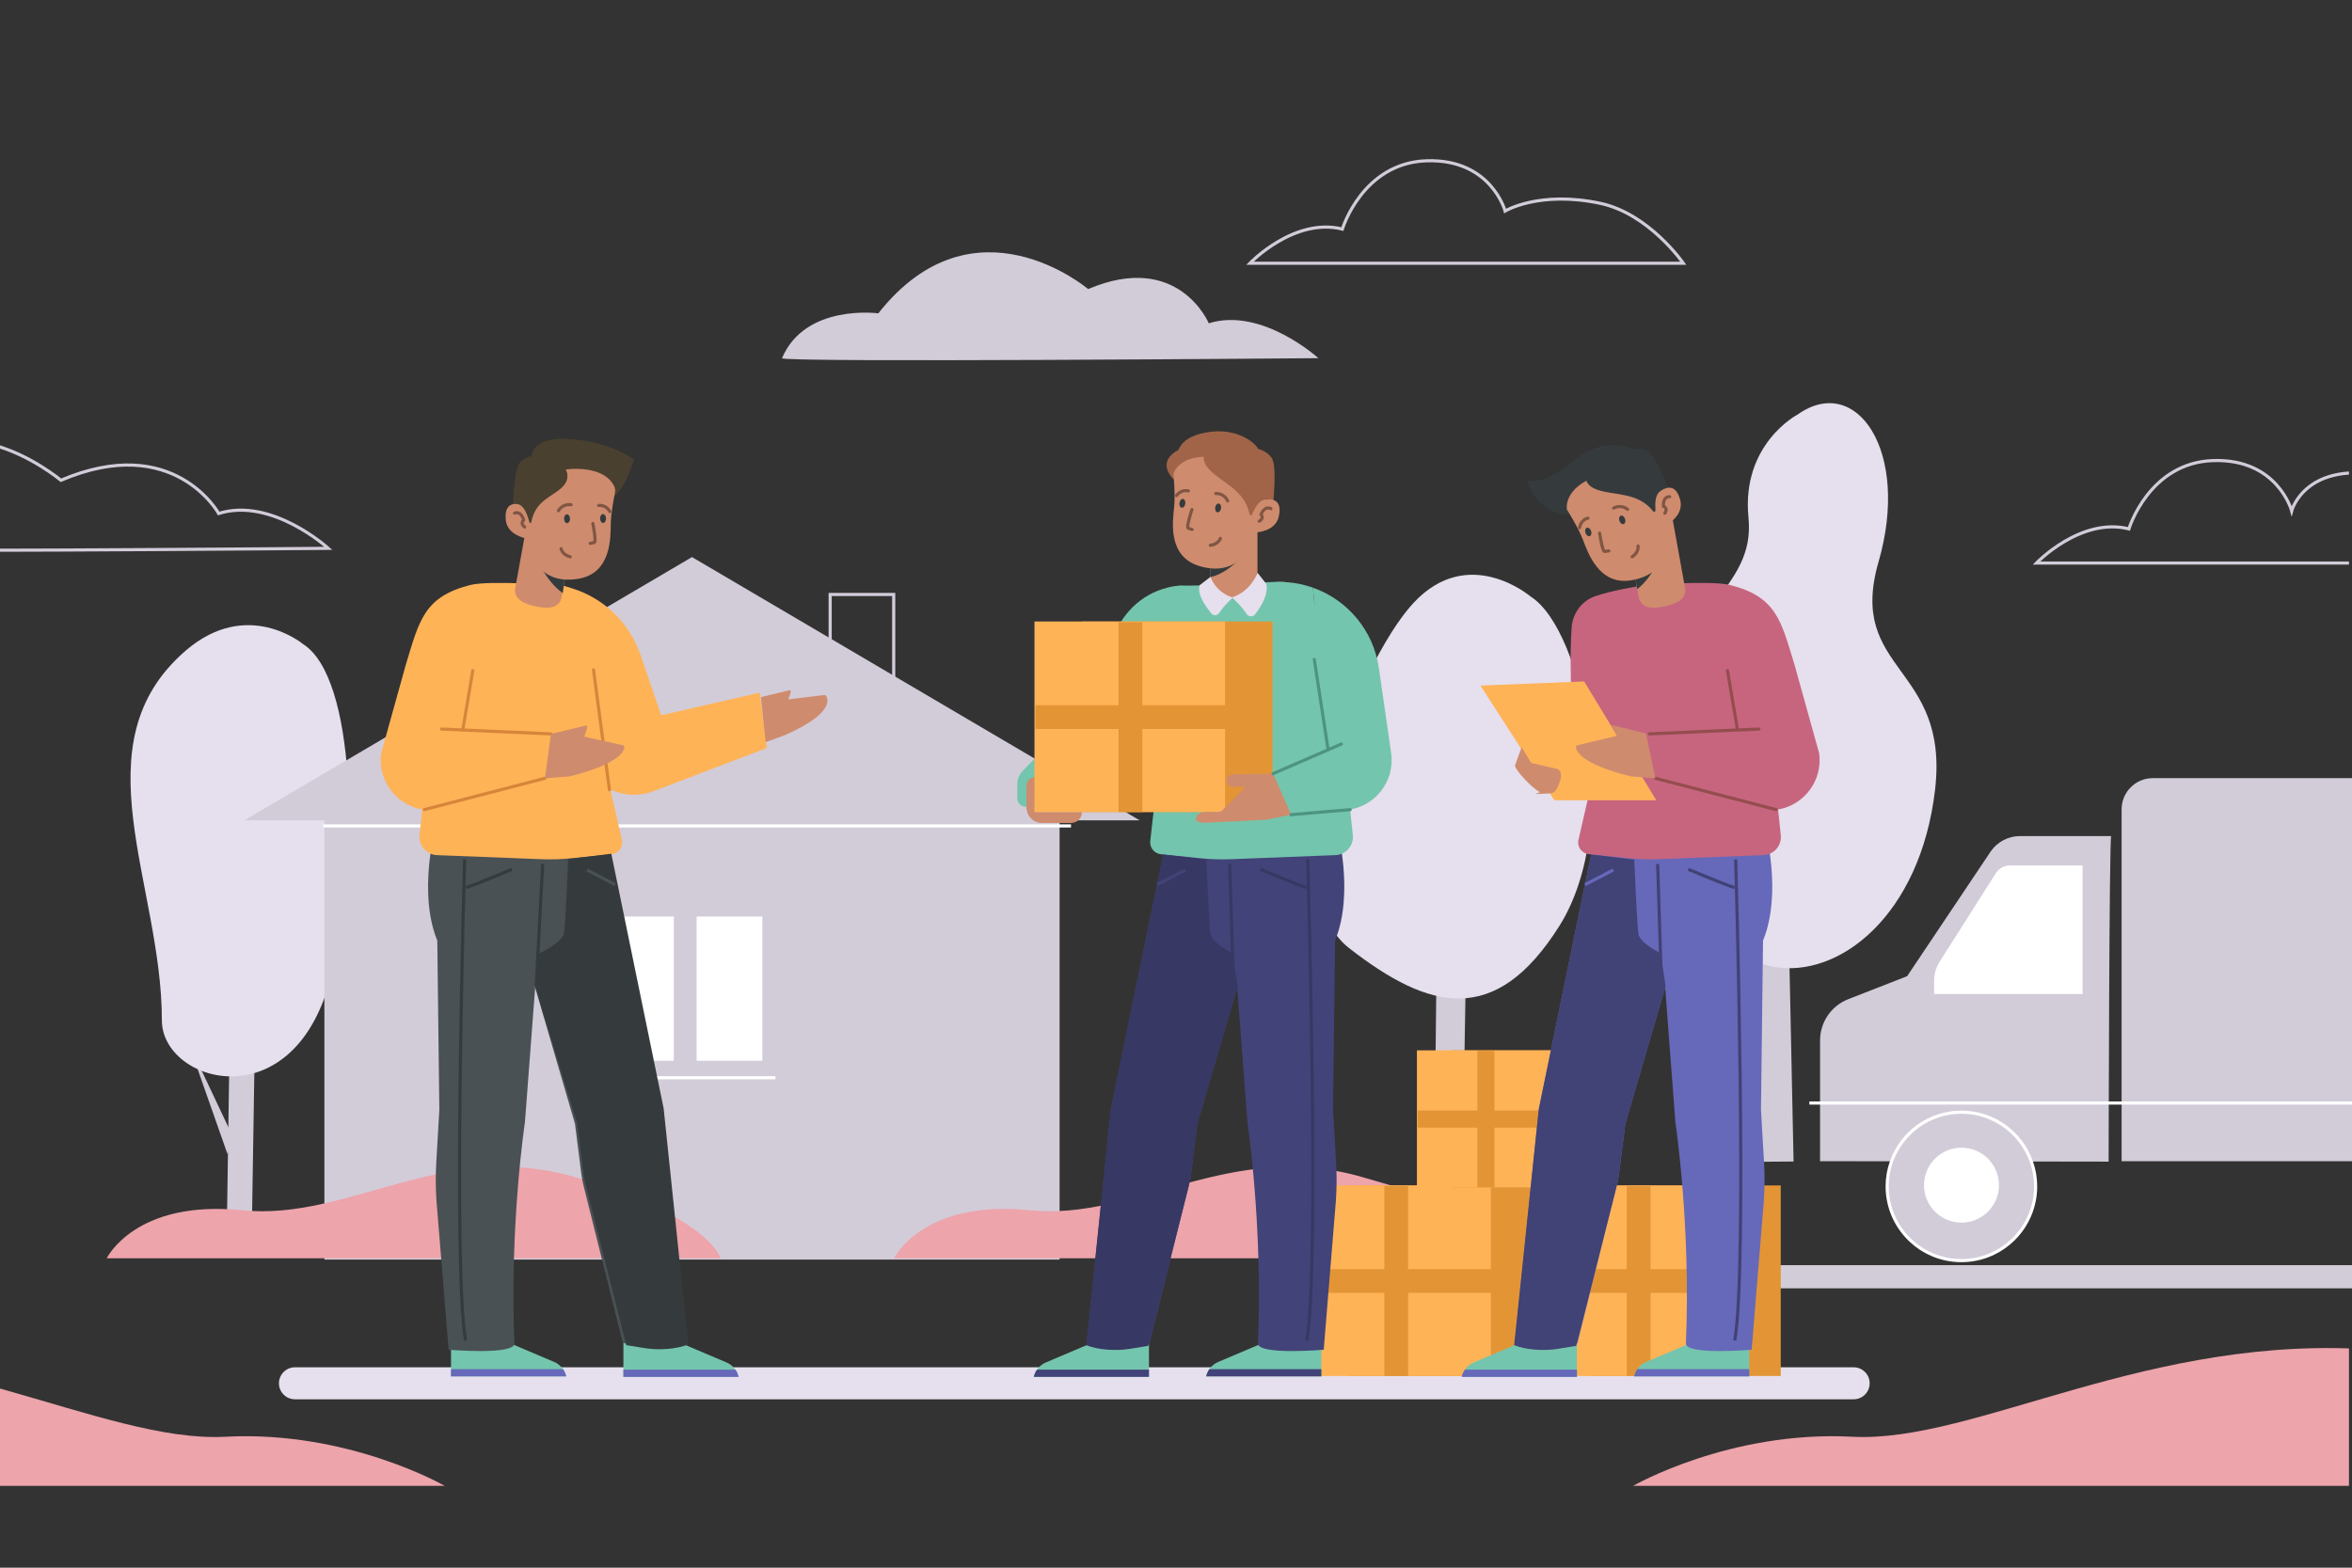 <svg xmlns="http://www.w3.org/2000/svg" xmlns:xlink="http://www.w3.org/1999/xlink" x="0px" y="0px" viewBox="0 0 750 500" style="enable-background:new 0 0 750 500;" xml:space="preserve"><rect x="0" y="0" width="750" height="500" fill="#333333" stroke="none"/><g id="BACKGROUND"></g><g id="OBJECTS">	<path style="fill:#E6DFED;" d="M591.087,446.293H94.054c-2.819,0-5.104-2.285-5.104-5.104v0c0-2.819,2.285-5.104,5.104-5.104  h497.033c2.819,0,5.104,2.285,5.104,5.104v0C596.192,444.008,593.906,446.293,591.087,446.293z"></path>	<rect x="410.504" y="403.513" style="fill:#D2CCD9;" width="339.528" height="7.387"></rect>	<g>		<polygon style="fill:#D2CCD9;" points="59.96,332.266 72.525,368.043 74.441,362.932   "></polygon>		<polygon style="fill:#D2CCD9;" points="73.521,311.884 72.378,388.886 80.383,387.361 81.526,315.315   "></polygon>		<path style="fill:#E6DFED;" d="M96.595,205.402c0,0-17.732-14.838-37.387,2.116c-34.518,29.774-7.59,74.449-7.59,117.901   c0,20.205,42.84,32.436,54.147-14.91C114.676,273.199,113.525,215.983,96.595,205.402z"></path>	</g>	<g>		<rect x="103.443" y="259.858" style="fill:#D2CCD9;" width="234.434" height="141.872"></rect>		<polygon style="fill:#D2CCD9;" points="220.66,261.63 363.396,261.63 292.028,219.653 220.66,177.676 149.292,219.653    77.923,261.63   "></polygon>		<rect x="193.896" y="292.314" style="fill:#FFFFFF;" width="20.955" height="46.009"></rect>		<rect x="222.14" y="292.314" style="fill:#FFFFFF;" width="20.955" height="46.009"></rect>		<line style="fill:#D2CCD9;stroke:#FFFFFF;stroke-miterlimit:10;" x1="103.087" y1="263.421" x2="341.523" y2="263.421"></line>		<line style="fill:#D2CCD9;stroke:#FFFFFF;stroke-miterlimit:10;" x1="247.245" y1="343.733" x2="186.538" y2="343.733"></line>		<rect x="264.721" y="189.602" style="fill:none;stroke:#D2CCD9;stroke-miterlimit:10;" width="20.264" height="29.507"></rect>	</g>	<g>		<polygon style="fill:#D2CCD9;" points="551.177,295.395 560.081,370.54 571.933,370.462 570.37,295.776   "></polygon>		<path style="fill:#E6DFED;" d="M573.206,132.214c0,0-18.003,9.393-15.654,32.874c2.348,23.482-22.699,28.178-25.83,63.4   c-3.131,35.222,12.524,75.924,33.657,79.837c21.133,3.914,46.963-16.437,51.659-56.356s-28.178-37.571-18.003-72.793   C609.211,143.954,591.991,118.907,573.206,132.214z"></path>	</g>	<g>		<polygon style="fill:#D2CCD9;" points="458.145,301.985 457.21,389.438 466.095,388.97 467.498,306.194   "></polygon>		<path style="fill:#E6DFED;" d="M488.058,190.249c0,0-19.752-16.93-37.387,2.116c-17.636,19.046-45.852,90.293-20.457,110.045   c25.395,19.752,46.557,25.395,67.015-7.054C517.686,262.907,504.988,200.83,488.058,190.249z"></path>	</g>	<path style="fill:#EDA4AB;" d="M285.086,401.327c0,0,9.056-18.81,43.192-15.326c34.136,3.483,64.092-22.99,106.587-10.45  c42.496,12.54,97.531,25.776,97.531,25.776H285.086z"></path>	<g>		<g>			<rect x="429.775" y="378.085" style="fill:#E39536;" width="60.769" height="60.769"></rect>			<rect x="414.622" y="378.085" style="fill:#FFB357;" width="60.769" height="60.769"></rect>			<rect x="441.439" y="378.292" style="fill:#E39536;" width="7.585" height="60.563"></rect>							<rect x="441.428" y="378.292" transform="matrix(-1.836970e-16 1 -1 -1.836970e-16 853.794 -36.646)" style="fill:#E39536;" width="7.585" height="60.563"></rect>		</g>		<g>			<rect x="507.071" y="378.085" style="fill:#E39536;" width="60.769" height="60.769"></rect>			<rect x="491.918" y="378.085" style="fill:#FFB357;" width="60.769" height="60.769"></rect>			<rect x="518.735" y="378.292" style="fill:#E39536;" width="7.585" height="60.563"></rect>							<rect x="518.724" y="378.292" transform="matrix(-1.836970e-16 1 -1 -1.836970e-16 931.09 -113.942)" style="fill:#E39536;" width="7.585" height="60.564"></rect>		</g>		<g>			<rect x="462.713" y="334.996" style="fill:#E39536;" width="43.688" height="43.688"></rect>			<rect x="451.82" y="334.996" style="fill:#FFB357;" width="43.688" height="43.688"></rect>			<rect x="471.098" y="335.145" style="fill:#E39536;" width="5.453" height="43.54"></rect>							<rect x="471.09" y="335.145" transform="matrix(-1.836970e-16 1 -1 -1.836970e-16 830.732 -116.901)" style="fill:#E39536;" width="5.453" height="43.54"></rect>		</g>	</g>	<path style="fill:#EDA4AB;" d="M34.028,401.327c0,0,9.056-18.81,43.192-15.326c34.136,3.483,64.092-22.99,106.587-10.45  s46,25.776,46,25.776H34.028z"></path>	<g>		<path style="fill:#74C5AD;" d="M421.346,427.903v11.07h-36.73c0.2-0.84,0.54-1.61,1.02-2.3c0.11-0.16,0.23-0.31,0.35-0.46   c0.66-0.78,1.5-1.42,2.47-1.83l15.28-6.48H421.346z"></path>		<path style="fill:#424378;" d="M421.346,436.673v2.3h-36.73c0.2-0.84,0.54-1.61,1.02-2.3H421.346z"></path>		<path style="fill:#A16448;" d="M375.564,145.916c0,0-1.315-6.082,8.974-7.978c10.412-1.919,16.288,3.98,16.625,5.232   c0,0,3.142,0.68,4.501,3.143c1.512,2.74,0.322,14.106,0.322,14.106s-16.406-13.661-18.022-14.513S377.177,145.459,375.564,145.916   z"></path>		<path style="fill:#74C5AD;" d="M366.377,428.064v11.07h-36.73c0.19-0.84,0.54-1.61,1.02-2.3c0.11-0.16,0.23-0.31,0.35-0.46   c0.66-0.78,1.5-1.42,2.48-1.83l15.27-6.48H366.377z"></path>		<path style="fill:#74C5AD;" d="M334.112,237.494l-8.087,8.481c-1.051,1.102-1.637,2.567-1.637,4.09v4.553   c0,1.48,1.2,2.68,2.68,2.68h5.265C332.333,257.298,334.112,237.138,334.112,237.494z"></path>		<path style="fill:#424378;" d="M422.104,430.487c0,0-21.135,1.804-20.972-2.051c1.599-37.754-3.357-70.517-3.357-70.517   l-6.723-88.639l27.65-5.874l8.175,3.27c0,0,5.296,21.417-2.329,35.818l1.178-2.679l-0.654,54.164l0.979,16.833   c0.24,4.127,0.212,8.266-0.083,12.389L422.104,430.487z"></path>		<path style="fill:#424378;" d="M408.072,268.721l-13.43,45.84l-2.55,8.69l-10.28,35.18l-1.99,15.74   c-0.17,1.36-0.43,2.72-0.76,4.06l-12.54,50.21l-19.95-0.29l7.65-74.39l16.69-81.24l0.42-2.06L408.072,268.721z"></path>		<path style="fill:#74C5AD;" d="M423.402,237.623l-7.92-26.08l-7.85-25.84l0.04-0.1c0.41,0,0.81,0,1.21,0.02   c3.42,0.09,6.71,0.72,9.79,1.82l2.79,29.64L423.402,237.623z"></path>		<path style="fill:#74C5AD;" d="M383.759,242.369l-11.24,0.59l-28.8,1.52l10.38-38.49c2.33-8.62,8.361-15.479,16.551-18.099   c2.35-0.75,4.444-1.212,6.464-1.077l1.496,0.107l2.33,25.07L383.759,242.369z"></path>		<path style="fill:#CF8B6D;" d="M329.969,248.006v10.982h15.049l0,0c0,1.932-1.566,3.498-3.498,3.498h-9.227   c-2.75,0-4.978-2.229-4.978-4.979v-6.857c0-1.322,0.934-2.495,2.24-2.703C329.803,247.908,329.969,247.916,329.969,248.006z"></path>		<path style="fill:#74C5AD;" d="M425.863,272.734l-33.29,1.299c-3.217,0.125-6.439,0.026-9.643-0.297l-12.735-1.286   c-2.113-0.213-3.644-2.112-3.406-4.222l9.206-81.409l6.774-0.1l24.6-1.17c0,0,0.02,0,0.05,0c0.16,0,0.68,0,1.43,0.04   c0.01,0,0.01,0,0.01,0c0.26,0.01,0.55,0.03,0.86,0.04v0.03l0.02,1.01l14.277,9.295l7.365,70.398   C431.729,269.682,429.198,272.604,425.863,272.734z"></path>		<path style="fill:#A16448;" d="M376.688,143.061c0,0-6.729,2.533-4.092,7.597c2.637,5.064,5.448,1.799,5.448,1.799l8.99-9.122   L376.688,143.061z"></path>		<path style="fill:#CF8B6D;" d="M400.983,163.741v22.33c0,3.76-4.274,4.576-8.044,4.576l0,0c-3.75,0-7.026-0.816-7.026-4.576v-19.8   l1.15-0.19l1.62-0.27l0.32-0.05l10.59-1.78L400.983,163.741z"></path>		<path style="fill:#353B3D;" d="M398.996,169.373l-0.539,0.471l0.202,1.212l-1.007,4.424l-0.93,1.26   c-4.14,4.7-7.89,6.71-10.81,7.35v-10.71l0.23-1.6l1.06-2.65l0.74-1.82l0.17-0.44l1.79,0.4l7.41,1.62l1.24,0.27l2.43,0.53   l-1.448-0.587L398.996,169.373z"></path>		<path style="fill:#CF8B6D;" d="M374.178,151.076c0,0,0.651,6.474,0.216,10.797c-0.436,4.323-2.158,15.626,8.107,18.68   c10.265,3.053,15.862-3.18,18.334-10.779c0,0,5.94-0.335,6.96-5.077c1.697-7.89-6.361-4.986-6.361-4.986   s-1.529-12.221-13.469-13.805C376.024,144.321,374.178,151.076,374.178,151.076z"></path>		<path style="fill:#A16448;" d="M384.641,144.059c0,0-2.386,2.241,1.083,5.818c4.024,4.148,11.202,6.398,12.745,14.17   c0,0,0.359,0.84,0.88-0.169c0.521-1.009,1.993-5.607,6.164-4.615C405.513,159.263,393.105,138.312,384.641,144.059z"></path>		<path style="fill:none;stroke:#805643;stroke-linecap:round;stroke-miterlimit:10;" d="M401.522,166.245   c0,0,1.699-0.829,0.592-2.201c0,0,1.105-2.873,3.163-1.802"></path>		<path style="fill:none;stroke:#805643;stroke-linecap:round;stroke-miterlimit:10;" d="M389.163,171.709   c0,0-0.631,1.933-3.219,2.206"></path>		<path style="fill:#353B3D;" d="M377.97,160.665c-0.111,0.775-0.62,1.343-1.136,1.269c-0.516-0.074-0.845-0.762-0.734-1.536   c0.111-0.775,0.62-1.343,1.136-1.269C377.752,159.202,378.081,159.89,377.97,160.665z"></path>		<path style="fill:#353B3D;" d="M389.366,162.126c-0.111,0.775-0.62,1.343-1.136,1.269c-0.516-0.074-0.845-0.762-0.734-1.536   c0.111-0.775,0.62-1.343,1.136-1.269C389.148,160.663,389.476,161.351,389.366,162.126z"></path>		<path style="fill:#74C5AD;" d="M429.072,258.373l-9.791,2.261c-2.56,0.591-5.244,0.317-7.631-0.78l0,0l-25.098,1.959l18.82-14.81   l0.959-1.253c1.45-1.893,3.472-3.269,5.766-3.921l11.585-3.296l-0.28-0.91l-1.94-20.54l-2.79-29.64   c10.95,3.87,19.28,13.55,21.02,25.62l3.91,27.1C444.922,249.293,438.262,257.633,429.072,258.373z"></path>		<path style="fill:#424378;" d="M330.667,436.834h35.71v2.3h-36.73C329.837,438.294,330.187,437.524,330.667,436.834z"></path>		<g>			<rect x="345.018" y="198.219" style="fill:#E39536;" width="60.769" height="60.769"></rect>			<rect x="329.866" y="198.219" style="fill:#FFB357;" width="60.769" height="60.769"></rect>			<rect x="356.682" y="198.427" style="fill:#E39536;" width="7.585" height="60.563"></rect>							<rect x="356.671" y="198.427" transform="matrix(-1.836970e-16 1 -1 -1.836970e-16 589.172 -131.755)" style="fill:#E39536;" width="7.585" height="60.563"></rect>		</g>		<g>			<path style="fill:#CF8B6D;" d="M411.701,259.829l-5.736-13.078l-12.908,0.223c-1.051,0.021-1.903,0.859-1.942,1.91l0,0    c-0.041,1.105,0.83,2.031,1.935,2.057l4.027,0.096l-7.147,7.246c-0.454,0.46-1.074,0.716-1.72,0.711l-3.532-0.029    c-1.496-0.012-3.586,0.774-3.282,2.239c0.04,0.192-0.106,1.169,2.551,1.222c0.403,0.008,19.561-0.936,20.055-1.016    L411.701,259.829z"></path>		</g>		<path style="fill:#E6DFED;" d="M386.001,183.984c0,0,1.477,4.842,7.117,6.605c0,0-2.747,2.417-4.337,4.91   c-0.576,0.903-1.873,0.969-2.532,0.125c-1.71-2.189-4.534-5.804-3.749-8.947L386.001,183.984z"></path>		<path style="fill:#E6DFED;" d="M401.016,182.705c0,0-2.119,5.934-8.173,7.826c0,0,2.949,2.595,4.655,5.27   c0.618,0.969,2.01,1.04,2.717,0.135c1.835-2.35,4.392-6.381,3.551-9.754L401.016,182.705z"></path>		<path style="fill:#373863;" d="M394.642,314.561l-2.55,8.69l-10.28,35.18l-1.99,15.74c-0.17,1.36-0.43,2.72-0.76,4.06   l-12.913,51.02l-5.953,0.965c-4.124,0.674-10.176,0.404-13.997-1.287l0.161,0.161l7.861-75.329l16.69-81.24l13.749,1.683   c0,0,0.871,20.477,1.311,23.577c0.44,3.11,7.11,6.22,7.11,6.22L394.642,314.561z"></path>		<path style="fill:none;stroke:#373863;stroke-miterlimit:10;" d="M417.003,274.089c0,0,3.853,131.093-0.312,153.435"></path>		<path style="fill:none;stroke:#805643;stroke-linecap:round;stroke-miterlimit:10;" d="M387.68,157.395   c0,0,2.649-0.179,3.79,2.385"></path>		<path style="fill:none;stroke:#805643;stroke-linecap:round;stroke-miterlimit:10;" d="M375.164,158.071   c0,0,1.288-2.038,3.778-1.501"></path>		<path style="fill:none;stroke:#805643;stroke-linecap:round;stroke-miterlimit:10;" d="M380.085,162.495   c0,0-1.873,5.684-1.227,5.942c0.646,0.258,1.292,0.452,1.292,0.452"></path>					<line style="fill:none;stroke:#4D9480;stroke-linecap:round;stroke-miterlimit:10;" x1="405.965" y1="246.751" x2="427.728" y2="237.304"></line>					<line style="fill:none;stroke:#4D9480;stroke-linecap:round;stroke-miterlimit:10;" x1="419.093" y1="210.313" x2="423.507" y2="239.12"></line>					<line style="fill:none;stroke:#4D9480;stroke-linecap:round;stroke-miterlimit:10;" x1="411.701" y1="259.829" x2="430.543" y2="258.233"></line>		<line style="fill:none;stroke:#373863;stroke-miterlimit:10;" x1="393.148" y1="307.968" x2="392.116" y2="275.548"></line>		<path style="fill:none;stroke:#373863;stroke-miterlimit:10;" d="M401.913,277.256c0,0,12.512,5.268,14.707,5.817"></path>		<line style="fill:none;stroke:#424378;stroke-miterlimit:10;" x1="368.99" y1="282.142" x2="377.972" y2="277.467"></line>	</g>	<g>		<path style="fill:#74C5AD;" d="M557.813,427.903v11.07h-36.73c0.2-0.84,0.54-1.61,1.02-2.3c0.11-0.16,0.23-0.31,0.35-0.46   c0.66-0.78,1.5-1.42,2.47-1.83l15.28-6.48H557.813z"></path>		<path style="fill:#6668BA;" d="M557.813,436.673v2.3h-36.73c0.2-0.84,0.54-1.61,1.02-2.3H557.813z"></path>		<path style="fill:#74C5AD;" d="M502.844,428.064v11.07h-36.73c0.19-0.84,0.54-1.61,1.02-2.3c0.11-0.16,0.23-0.31,0.35-0.46   c0.66-0.78,1.5-1.42,2.48-1.83l15.27-6.48H502.844z"></path>		<path style="fill:#6668BA;" d="M558.571,430.487c0,0-21.135,1.804-20.972-2.051c1.599-37.754-3.357-70.517-3.357-70.517   l-6.723-88.639l27.65-5.874l8.175,3.27c0,0,5.296,21.417-2.329,35.818l1.178-2.679l-0.654,54.164l0.979,16.833   c0.24,4.127,0.212,8.266-0.083,12.389L558.571,430.487z"></path>		<path style="fill:#6668BA;" d="M544.539,268.721l-13.43,45.84l-2.55,8.69l-10.28,35.18l-1.99,15.74   c-0.17,1.36-0.43,2.72-0.76,4.06l-12.54,50.21l-19.95-0.29l7.65-74.39l16.69-81.24l0.42-2.06L544.539,268.721z"></path>		<path style="fill:#C7657F;" d="M517.406,211.991l2.82,30.38l-13.12,9.07l-4.4-0.343l-14.474-9.649l13.59-6.682   c0,0-1.676-20.37-0.654-34.679c0.319-4.472,3.211-8.428,7.442-9.911c0.025-0.009,0.05-0.018,0.075-0.026   c5.46-1.9,14.06-3.23,14.06-3.23L517.406,211.991z"></path>		<path style="fill:#C7657F;" d="M580.069,240.163l-7.825-28.11c-4.321-14.1-5.729-21.714-20.61-25.481   c-6.353-1.608-29.731,0.247-29.731,0.247l-18.646,81.409c-0.239,2.11,1.293,4.009,3.406,4.222l12.735,1.286   c3.203,0.324,6.426,0.423,9.643,0.297l33.29-1.299c3.335-0.13,5.866-3.052,5.519-6.372l-0.856-8.184   C575.417,256.725,581.318,248.803,580.069,240.163z"></path>		<path style="fill:#6668BA;" d="M467.134,436.834h35.71v2.3h-36.73C466.304,438.294,466.654,437.524,467.134,436.834z"></path>		<path style="fill:#414275;" d="M531.109,314.561l-2.55,8.69l-10.28,35.18l-1.99,15.74c-0.17,1.36-0.43,2.72-0.76,4.06   l-12.913,51.02l-5.953,0.965c-4.124,0.674-10.176,0.404-13.997-1.287l0.161,0.161l7.861-75.329l16.69-81.24l13.749,1.683   c0,0,0.871,20.477,1.311,23.577c0.44,3.11,7.11,6.22,7.11,6.22L531.109,314.561z"></path>		<path style="fill:none;stroke:#414275;stroke-miterlimit:10;" d="M553.47,274.089c0,0,3.853,131.093-0.312,153.435"></path>		<line style="fill:none;stroke:#414275;stroke-miterlimit:10;" x1="529.615" y1="307.968" x2="528.583" y2="275.548"></line>		<path style="fill:none;stroke:#414275;stroke-miterlimit:10;" d="M538.38,277.256c0,0,12.512,5.268,14.707,5.817"></path>		<line style="fill:none;stroke:#6668BA;stroke-miterlimit:10;" x1="505.457" y1="282.142" x2="514.439" y2="277.467"></line>		<polygon style="fill:#FFB357;" points="505.145,217.331 472.085,218.664 495.642,255.244 528.156,255.244   "></polygon>		<g>							<line style="fill:none;stroke:#944D4D;stroke-linecap:round;stroke-miterlimit:10;" x1="550.867" y1="213.872" x2="554.05" y2="232.748"></line>							<line style="fill:none;stroke:#944D4D;stroke-linecap:round;stroke-miterlimit:10;" x1="525.938" y1="234.073" x2="560.873" y2="232.52"></line>							<line style="fill:none;stroke:#944D4D;stroke-linecap:round;stroke-miterlimit:10;" x1="527.862" y1="248.223" x2="566.331" y2="258.218"></line>			<path style="fill:#CF8B6D;" d="M527.862,248.223l-3.006-14.312l-11.178-2.686l2.079,3.414l-13.021,3.119    c-0.31,0.175-0.615,1.762,2.251,3.918c2.335,1.758,6.777,3.894,15.04,5.952L527.862,248.223z"></path>		</g>		<path style="fill:#CF8B6D;" d="M485.211,238.326l-2.061,5.653c-0.607,1.082,5.745,7.848,7.966,8.645   c0.031,0.011-1.579,0.629-1.546,0.628l4.632-0.2c0.932-0.04,1.77-0.57,2.196-1.4c1.059-2.063,2.573-5.852-0.195-6.49l-7.928-1.829   L485.211,238.326z"></path>		<path style="fill:#353B3D;" d="M500.371,164.174c0,0-9.945,0.168-13.435-10.96c0,0,4.641,2.09,15.171-6.255L500.371,164.174z"></path>		<path style="fill:#353B3D;" d="M498.55,157.286c0,0-3.922-4.83,4.398-11.173c8.42-6.419,16.328-3.812,17.194-2.848   c0,0,3.11-0.814,5.436,0.768c2.587,1.761,6.664,12.437,6.664,12.437s-20.81-4.77-22.636-4.799   C507.78,151.641,499.782,156.149,498.55,157.286z"></path>		<path style="fill:#353B3D;" d="M498.262,154.231c0,0-4.858,5.301-0.216,8.626c4.641,3.325,5.673-0.858,5.673-0.858l3.895-12.2   L498.262,154.231z"></path>		<path style="fill:#CF8B6D;" d="M533.36,165.608l3.975,21.974c0.669,3.7-3.387,5.267-7.096,5.938   c-1.85,0.335-3.608,0.449-4.998,0.01c-1.39-0.44-2.4-1.415-2.735-3.265l-3.524-19.484l1.098-0.392l1.546-0.554l0.306-0.106   l6.65-2.392l3.454-1.244L533.36,165.608z"></path>		<path style="fill:#353B3D;" d="M528.988,167.283l0.716-0.089l-0.146,0.148l-0.406,0.734l0.696,1.266l0.614,5.305l-0.535,1.763   c-2.372,5.876-5.194,9.435-7.85,11.491l-3.097-17.122l1.098-0.392l1.546-0.554l0.306-0.106l6.65-2.392L528.988,167.283z"></path>		<polygon style="fill:#353B3D;" points="531.89,166.921 529.704,167.194 530.055,166.836   "></polygon>		<path style="fill:#CF8B6D;" d="M499.646,162.515c0,0,3.507,5.48,5.073,9.533c1.565,4.053,5.138,14.914,15.675,12.998   c10.537-1.917,12.712-10.007,11.481-17.902c0,0,5.147-2.984,3.913-7.675c-2.053-7.805-7.928-1.572-7.928-1.572   s-6.888-10.21-18.255-6.225C498.239,155.654,499.646,162.515,499.646,162.515z"></path>		<path style="fill:#353B3D;" d="M505.807,151.526c0,0-1.116,3.078,3.597,4.7c5.464,1.882,12.885,0.643,17.774,6.878   c0,0,0.7,0.588,0.709-0.548c0.009-1.136-0.757-5.903,3.412-6.903C531.298,155.653,510.759,142.574,505.807,151.526z"></path>		<path style="fill:none;stroke:#805643;stroke-linecap:round;stroke-miterlimit:10;" d="M530.893,163.685   c0,0,1.141-1.508-0.467-2.231c0,0-0.313-3.062,2.007-3.037"></path>		<path style="fill:none;stroke:#805643;stroke-linecap:round;stroke-miterlimit:10;" d="M522.339,174.145   c0,0,0.311,2.01-1.874,3.423"></path>		<path style="fill:#353B3D;" d="M507.363,169.354c0.251,0.741,0.054,1.478-0.44,1.645c-0.494,0.168-1.098-0.298-1.35-1.039   s-0.054-1.478,0.44-1.645C506.508,168.148,507.112,168.613,507.363,169.354z"></path>		<path style="fill:#353B3D;" d="M518.188,165.506c0.251,0.741,0.054,1.478-0.44,1.645c-0.494,0.168-1.098-0.298-1.349-1.039   c-0.251-0.741-0.054-1.478,0.44-1.645C517.333,164.3,517.937,164.765,518.188,165.506z"></path>		<path style="fill:none;stroke:#805643;stroke-linecap:round;stroke-miterlimit:10;" d="M514.547,162.048   c0,0,2.282-1.357,4.458,0.414"></path>		<path style="fill:none;stroke:#805643;stroke-linecap:round;stroke-miterlimit:10;" d="M503.687,168.308   c0,0,0.227-2.4,2.692-3.047"></path>		<path style="fill:none;stroke:#805643;stroke-linecap:round;stroke-miterlimit:10;" d="M510.076,170.03   c0,0,0.898,5.917,1.591,5.855c0.693-0.061,1.357-0.181,1.357-0.181"></path>	</g>	<g>		<path style="fill:#74C5AD;" d="M143.822,427.903v11.07h36.73c-0.2-0.84-0.54-1.61-1.02-2.3c-0.11-0.16-0.23-0.31-0.35-0.46   c-0.66-0.78-1.5-1.42-2.47-1.83l-15.28-6.48H143.822z"></path>		<path style="fill:#6668BA;" d="M143.822,436.673v2.3h36.73c-0.2-0.84-0.54-1.61-1.02-2.3H143.822z"></path>		<path style="fill:#74C5AD;" d="M198.79,428.064v11.07h36.73c-0.19-0.84-0.54-1.61-1.02-2.3c-0.11-0.16-0.23-0.31-0.35-0.46   c-0.66-0.78-1.5-1.42-2.48-1.83l-15.27-6.48H198.79z"></path>		<path style="fill:#495154;" d="M143.063,430.487c0,0,21.135,1.804,20.972-2.051c-1.599-37.754,3.357-70.517,3.357-70.517   l6.723-88.639l-27.65-5.874l-8.175,3.27c0,0-5.296,21.417,2.329,35.818l-1.178-2.679l0.654,54.164l-0.979,16.833   c-0.24,4.127-0.212,8.266,0.083,12.389L143.063,430.487z"></path>		<path style="fill:#495154;" d="M157.095,268.721l13.43,45.84l2.55,8.69l10.28,35.18l1.99,15.74c0.17,1.36,0.43,2.72,0.76,4.06   l12.54,50.21l19.95-0.29l-7.65-74.39l-16.69-81.24l-0.42-2.06L157.095,268.721z"></path>		<path style="fill:#FFB357;" d="M121.565,240.163l7.825-28.11c4.321-14.1,5.729-21.714,20.61-25.481   c6.352-1.608,29.731,0.247,29.731,0.247l18.646,81.409c0.239,2.11-1.293,4.009-3.406,4.222l-12.735,1.286   c-3.203,0.324-6.425,0.423-9.643,0.297l-33.29-1.299c-3.335-0.13-5.866-3.052-5.519-6.372l0.856-8.184   C126.217,256.725,120.316,248.803,121.565,240.163z"></path>		<path style="fill:#6668BA;" d="M234.5,436.834h-35.71v2.3h36.73C235.33,438.294,234.98,437.524,234.5,436.834z"></path>		<path style="fill:#353B3D;" d="M170.74,314.692l2.551,8.804l10.745,34.708l1.99,15.74c0.17,1.36,0.43,2.72,0.76,4.06l12.913,51.02   l5.953,0.965c4.124,0.674,10.176,0.404,13.997-1.287l-0.161,0.161l-7.861-75.329l-16.69-81.24l-13.749,1.683   c0,0-0.871,20.477-1.311,23.577c-0.44,3.11-8.395,6.772-8.395,6.772L170.74,314.692z"></path>		<path style="fill:none;stroke:#353B3D;stroke-miterlimit:10;" d="M148.164,274.089c0,0-3.853,131.093,0.312,153.435"></path>		<line style="fill:none;stroke:#353B3D;stroke-miterlimit:10;" x1="170.987" y1="314.528" x2="173.051" y2="275.548"></line>		<path style="fill:none;stroke:#353B3D;stroke-miterlimit:10;" d="M163.254,277.256c0,0-12.512,5.268-14.707,5.817"></path>		<line style="fill:none;stroke:#495154;stroke-miterlimit:10;" x1="196.177" y1="282.142" x2="187.195" y2="277.467"></line>		<path style="fill:#FFB357;" d="M179.732,186.819l2.549,0.78c10.312,3.157,18.485,11.067,21.977,21.27l6.59,19.249l31.41-7.206   l2.274,17.65l-36.448,13.909c-8.873,3.155-18.663-1.141-22.349-9.806C178.578,225.841,169.969,199.431,179.732,186.819z"></path>		<g>			<path style="fill:#4A402F;" d="M195.532,151.048c0,0,2.041-5.878-7.943-9.005c-10.103-3.164-16.65,1.982-17.135,3.184    c0,0-3.202,0.294-4.848,2.575c-1.832,2.537-2.026,13.964-2.026,13.964s17.938-11.578,19.644-12.228    C184.931,148.888,193.986,150.4,195.532,151.048z"></path>			<path style="fill:#4A402F;" d="M194.762,148.078c0,0,6.374,3.327,3.144,8.036c-3.23,4.708-5.625,1.127-5.625,1.127    l-14.662-10.758L194.762,148.078z"></path>			<path style="fill:#CF8B6D;" d="M168.275,165.608l-3.975,21.974c-0.669,3.7,3.387,5.267,7.096,5.938    c1.85,0.335,3.608,0.449,4.998,0.01c1.39-0.44,2.4-1.415,2.735-3.265l3.524-19.484l-1.098-0.392l-1.546-0.554l-0.306-0.106    l-6.65-2.392l-3.454-1.244L168.275,165.608z"></path>			<path style="fill:#353B3D;" d="M171.63,168.88l-0.719-0.057l0.152,0.142l0.438,0.715l-0.639,1.296l-0.377,5.327l0.613,1.738    c2.632,5.764,5.61,9.194,8.355,11.129l2.329-17.243l-1.114-0.342L179.1,171.1l-0.31-0.092l-6.751-2.093L171.63,168.88z"></path>			<polygon style="fill:#353B3D;" points="167.473,171.471 169.622,170.983 169.169,170.766    "></polygon>			<path style="fill:#CF8B6D;" d="M195.817,154.998c0.345,0.705,0.428,1.5,0.269,2.269c-0.396,1.921-1.252,6.431-1.321,9.762    c-0.09,4.344,0.253,15.773-10.306,17.562c-10.559,1.79-15.361-5.075-16.896-12.917c0,0-5.856-1.051-6.295-5.882    c-0.73-8.037,6.917-4.18,6.917-4.18s2.996-11.946,15.039-12.075C191.871,149.445,194.833,152.99,195.817,154.998z"></path>			<path style="fill:#4A402F;" d="M180.394,149.803c0,0,1.748,2.606-0.973,5.43c-3.156,3.274-8.651,4.131-10.024,11.366    c0,0-0.294,0.747-0.662-0.325c-0.368-1.072-1.362-5.791-4.546-5.598C164.189,160.676,174.136,142.688,180.394,149.803z"></path>			<path style="fill:none;stroke:#805643;stroke-linecap:round;stroke-miterlimit:10;" d="M167.307,168.089    c0,0-1.586-1.029-0.321-2.256c0,0-0.75-2.985-2.922-2.171"></path>			<path style="fill:none;stroke:#805643;stroke-linecap:round;stroke-miterlimit:10;" d="M178.914,175.007    c0,0,0.393,1.995,2.929,2.579"></path>			<path style="fill:#353B3D;" d="M191.36,165.398c0.016,0.782,0.453,1.408,0.974,1.397c0.522-0.011,0.931-0.654,0.915-1.436    c-0.016-0.782-0.453-1.408-0.974-1.397C191.753,163.973,191.344,164.616,191.36,165.398z"></path>			<path style="fill:#353B3D;" d="M179.872,165.47c0.016,0.782,0.453,1.408,0.974,1.397c0.522-0.011,0.931-0.654,0.915-1.436    c-0.016-0.782-0.453-1.408-0.974-1.397C180.265,164.045,179.855,164.688,179.872,165.47z"></path>			<path style="fill:none;stroke:#805643;stroke-linecap:round;stroke-miterlimit:10;" d="M182.117,160.979    c0,0-2.608-0.498-4.05,1.909"></path>			<path style="fill:none;stroke:#805643;stroke-linecap:round;stroke-miterlimit:10;" d="M194.46,163.162    c0,0-1.032-2.179-3.569-1.947"></path>			<path style="fill:none;stroke:#805643;stroke-linecap:round;stroke-miterlimit:10;" d="M189.04,166.958    c0,0,1.172,5.869,0.5,6.047c-0.672,0.178-1.337,0.293-1.337,0.293"></path>			<path style="fill:#4A402F;" d="M169.525,147.263c0,0-1.073-4.973,4.973-6.728c6.046-1.755,20.282,0.585,27.692,6.046    c0,0-2.535,7.313-3.705,8.483c0,0-4.973-6.143-13.066-6.728C177.325,147.751,169.525,147.263,169.525,147.263z"></path>		</g>					<line style="fill:none;stroke:#D6853A;stroke-linecap:round;stroke-miterlimit:10;" x1="189.259" y1="213.667" x2="194.339" y2="251.898"></line>		<g>							<line style="fill:none;stroke:#D6853A;stroke-linecap:round;stroke-miterlimit:10;" x1="175.696" y1="234.073" x2="140.761" y2="232.52"></line>							<line style="fill:none;stroke:#D6853A;stroke-linecap:round;stroke-miterlimit:10;" x1="150.768" y1="213.872" x2="147.584" y2="232.748"></line>							<line style="fill:none;stroke:#D6853A;stroke-linecap:round;stroke-miterlimit:10;" x1="173.772" y1="248.223" x2="135.303" y2="258.218"></line>			<path style="fill:#CF8B6D;" d="M173.772,248.223l1.924-14.15l11.178-2.686c1.017-0.268-0.582,3.568-0.582,3.568l12.607,2.803    c0.562,0.318,1.109,5.286-17.29,9.87L173.772,248.223z"></path>			<path style="fill:#CF8B6D;" d="M244.136,236.709l-1.48-14.372l9.196-2.209c0.836-0.22-0.479,2.935-0.479,2.935l11.736-1.427    c0.463,0.261,4.594,5.153-12.828,12.838L244.136,236.709z"></path>		</g>	</g>	<g>		<path style="fill:#D2CCD9;" d="M750.174,248.181v122.17h-73.64v-112.22c0-5.5,4.46-9.95,9.95-9.95H750.174z"></path>		<path style="fill:#D2CCD9;" d="M673.221,266.658h-29.095c-3.78,0-7.31,1.884-9.414,5.025l-26.57,39.663l-18.774,7.334   c-5.423,2.118-8.993,7.345-8.993,13.168v38.504l92.018,0.141C672.394,370.491,672.57,266.007,673.221,266.658z"></path>		<g>							<ellipse transform="matrix(0.159 -0.987 0.987 0.159 152.412 935.709)" style="fill:#D2CCD9;" cx="625.442" cy="378.393" rx="23.67" ry="23.669"></ellipse>			<path style="fill:#FFFFFF;" d="M648.265,370.451c-3.28-9.44-12.27-16.23-22.82-16.23c-10.52,0-19.49,6.75-22.8,16.16    c-0.89,2.51-1.37,5.2-1.37,8.01c0,13.33,10.84,24.17,24.17,24.17c13.33,0,24.17-10.84,24.17-24.17    C649.615,375.611,649.144,372.941,648.265,370.451z M625.445,401.561c-12.78,0-23.17-10.39-23.17-23.17c0-2.81,0.5-5.51,1.43-8    c3.26-8.85,11.77-15.17,21.74-15.17c9.98,0,18.51,6.35,21.76,15.23c0.91,2.48,1.41,5.15,1.41,7.94    C648.615,391.171,638.214,401.561,625.445,401.561z"></path>		</g>					<ellipse transform="matrix(0.229 -0.974 0.974 0.229 114.038 900.184)" style="fill:#FFFFFF;" cx="625.033" cy="378.135" rx="11.94" ry="11.94"></ellipse>		<path style="fill:#FFFFFF;" d="M616.746,317.033v-4.216c0-2.17,0.618-4.295,1.781-6.126l17.926-28.219   c0.968-1.523,2.647-2.446,4.451-2.446h23.181v41.007H616.746z"></path>		<g>			<polyline style="fill:none;" points="576.964,351.801 580.375,351.801 672.435,351.801 676.534,351.801 750.174,351.801    "></polyline>			<rect x="576.964" y="351.301" style="fill:#FFFFFF;" width="173.21" height="1"></rect>		</g>	</g>	<g>		<defs>			<rect id="SVGID_1_" x="-0.398" y="0.419" width="749.431" height="498.961"></rect>		</defs>		<clipPath id="SVGID_00000170976162893018739580000004301890961781634177_">			<use xlink:href="#SVGID_1_" style="overflow:visible;"></use>		</clipPath>		<g style="clip-path:url(#SVGID_00000170976162893018739580000004301890961781634177_);">			<path style="fill:none;stroke:#D2CCD9;stroke-miterlimit:10;" d="M762.795,179.574H649.385c0,0,14.096-14.737,29.474-10.893    c0,0,6.407-21.144,26.911-21.785c20.504-0.641,24.989,16.018,24.989,16.018s4.485-16.659,30.755-10.893    C787.784,157.788,762.795,179.574,762.795,179.574z"></path>			<path style="fill:none;stroke:#D2CCD9;stroke-miterlimit:10;" d="M536.763,83.957H398.576c0,0,14.096-14.737,29.474-10.893    c0,0,6.407-21.144,26.911-21.785c20.504-0.641,24.989,16.018,24.989,16.018s10.887-6.588,30.333-2.451    C525.904,68.171,536.763,83.957,536.763,83.957z"></path>			<path style="fill:#D2CCD9;" d="M249.365,114.234c-0.62,1.462,171.035,0,171.035,0s-18.004-16.415-34.948-11.12    c0,0-9.651-23.163-38.464-10.917c0,0-36.377-30.974-66.911,7.74C280.077,99.937,256.778,96.76,249.365,114.234z"></path>			<path style="fill:none;stroke:#D2CCD9;stroke-miterlimit:10;" d="M-66.354,174.885c-0.62,1.462,171.035,0,171.035,0    s-18.004-16.415-34.948-11.12c0,0-14.297-25.947-50.304-10.59c0,0-38.655-32.301-55.07,7.413    C-35.642,160.588-58.941,157.411-66.354,174.885z"></path>		</g>		<path style="clip-path:url(#SVGID_00000170976162893018739580000004301890961781634177_);fill:#EDA4AB;" d="M759.804,473.895   H520.777c0,0,30.792-17.744,69.934-15.657c39.142,2.088,94.985-33.401,167.528-27.66L759.804,473.895z"></path>		<path style="clip-path:url(#SVGID_00000170976162893018739580000004301890961781634177_);fill:#EDA4AB;" d="M-97.226,473.895   h239.027c0,0-30.792-17.744-69.934-15.657c-39.142,2.088-94.985-33.401-167.528-27.66L-97.226,473.895z"></path>	</g></g></svg>